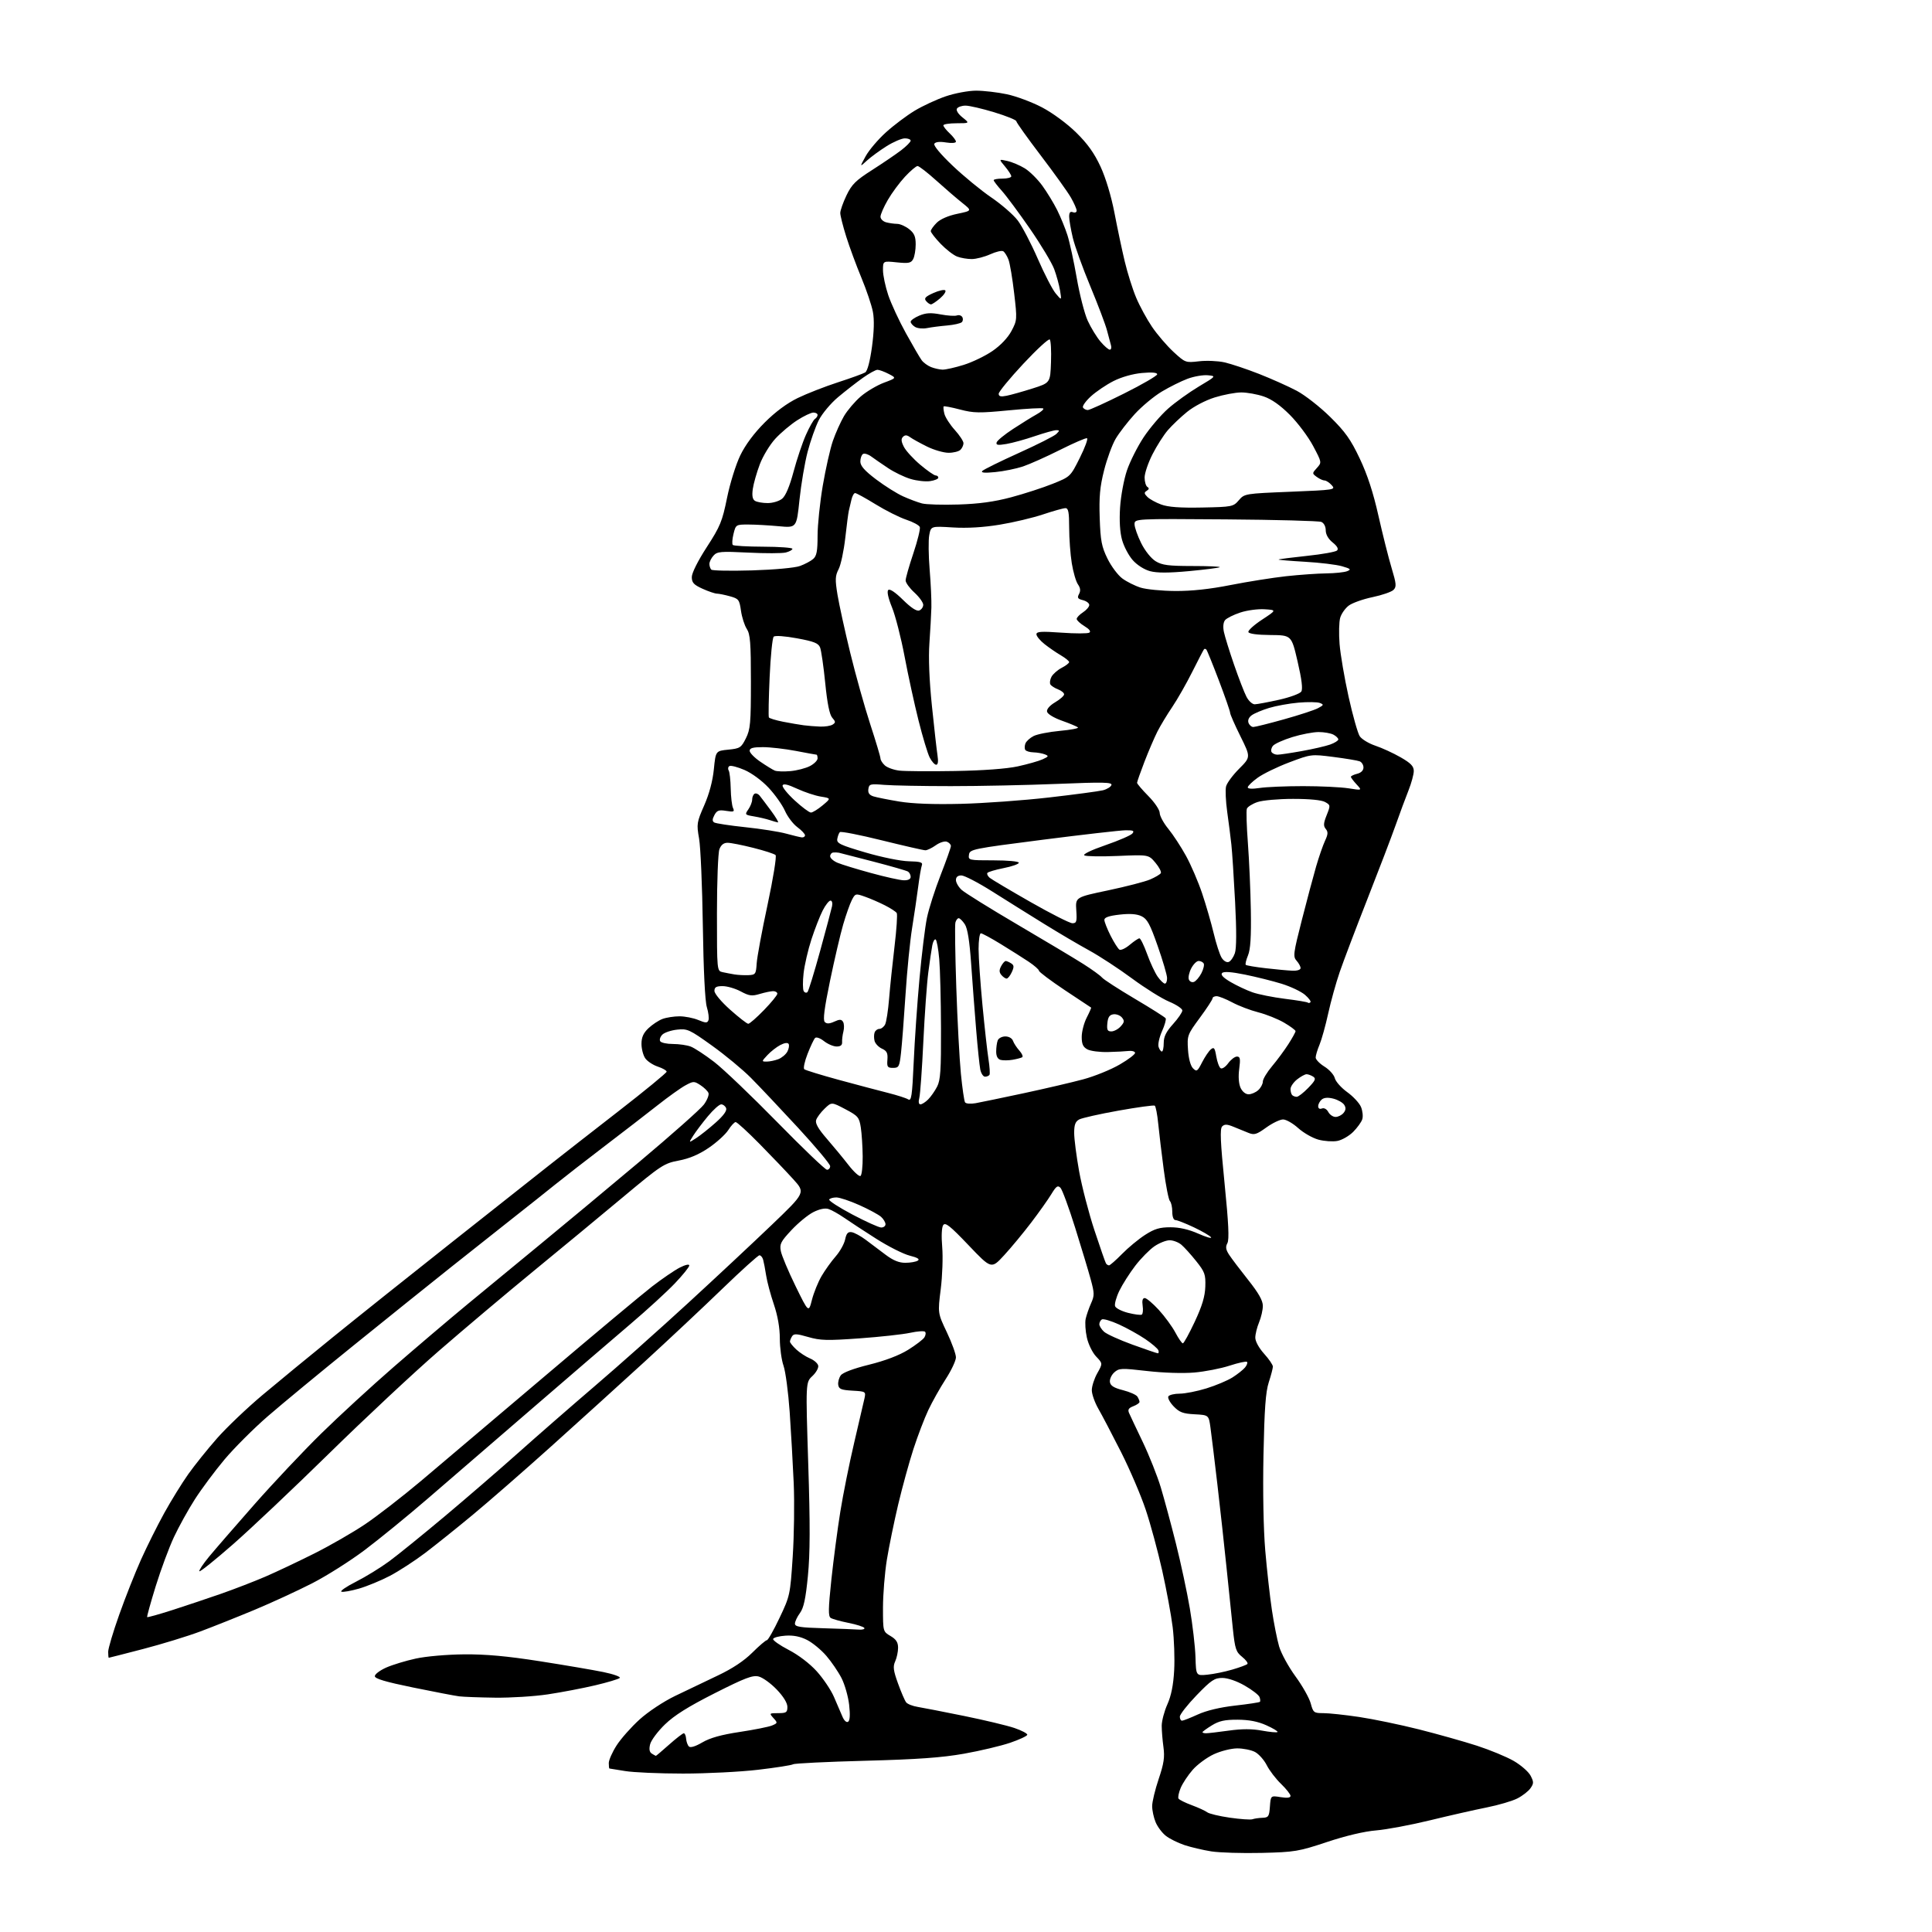 <?xml version="1.0" encoding="UTF-8" standalone="no"?>
<svg 
  version="1.1" 
  xmlns="http://www.w3.org/2000/svg" 
  xmlns:xlink="http://www.w3.org/1999/xlink" 
  xmlns:svg="http://www.w3.org/2000/svg"
  xmlns:rdf="http://www.w3.org/1999/02/22-rdf-syntax-ns#"
  xmlns:cc="http://creativecommons.org/ns#"
  xmlns:dc="http://purl.org/dc/elements/1.1/"
  viewBox="0 0 768 768"
  width="768"
  height="768"
>
<style>svg {background-color: white; }</style>"
<path stroke="none" fill="black" fill-rule="evenodd" d="M501.50,736.56C493.80,736.74 484.82,736.47 481.54,735.96C478.26,735.44 473.44,734.31 470.84,733.45C468.24,732.58 464.91,730.93 463.44,729.77C461.96,728.61 460.14,726.18 459.38,724.36C458.62,722.55 458.00,719.67 458.00,717.96C458.00,716.25 459.17,711.40 460.59,707.18C462.67,701.02 463.04,698.51 462.49,694.50C462.11,691.75 461.80,687.92 461.80,686.00C461.81,684.08 462.82,680.25 464.05,677.50C465.58,674.07 466.43,669.84 466.75,664.00C467.01,659.33 466.74,651.60 466.16,646.84C465.57,642.08 463.70,631.95 462.00,624.34C460.30,616.73 457.35,605.83 455.44,600.13C453.53,594.42 449.10,584.07 445.59,577.13C442.07,570.18 438.04,562.48 436.61,560.00C435.19,557.52 434.02,554.21 434.01,552.64C434.01,551.06 434.98,548.02 436.19,545.88C438.37,542.00 438.37,542.00 435.74,539.25C434.28,537.72 432.64,534.38 432.05,531.72C431.46,529.09 431.25,525.71 431.58,524.22C431.92,522.72 432.87,519.97 433.71,518.09C435.09,515.02 435.08,514.10 433.58,508.59C432.67,505.24 429.88,495.98 427.38,488.00C424.88,480.02 422.26,472.90 421.55,472.17C420.49,471.07 419.86,471.50 417.94,474.67C416.66,476.78 413.05,481.88 409.91,486.00C406.77,490.12 401.93,495.98 399.14,499.00C394.07,504.50 394.07,504.50 385.02,495.00C377.63,487.25 375.77,485.78 374.94,487.00C374.33,487.90 374.17,491.38 374.54,495.69C374.88,499.65 374.62,507.17 373.96,512.42C372.76,521.96 372.76,521.96 376.38,529.58C378.37,533.78 380.00,538.27 380.00,539.57C380.00,540.87 378.17,544.76 375.93,548.22C373.70,551.67 370.59,557.20 369.03,560.50C367.47,563.80 364.81,570.77 363.11,576.00C361.41,581.23 358.69,591.14 357.05,598.03C355.42,604.92 353.39,614.82 352.54,620.03C351.70,625.24 351.01,633.79 351.00,639.03C351.00,648.57 351.00,648.57 354.00,650.34C356.23,651.66 357.00,652.85 357.00,655.01C357.00,656.60 356.48,659.04 355.85,660.42C354.91,662.48 355.11,664.06 356.98,669.22C358.22,672.67 359.68,676.05 360.22,676.72C360.76,677.40 362.84,678.21 364.85,678.53C366.86,678.86 375.13,680.47 383.24,682.12C391.34,683.77 400.34,685.92 403.24,686.90C406.13,687.89 408.44,689.10 408.36,689.60C408.29,690.09 405.22,691.53 401.54,692.78C397.87,694.03 389.60,695.99 383.18,697.13C374.36,698.69 364.75,699.38 343.93,699.93C328.76,700.33 315.87,700.96 315.27,701.33C314.68,701.70 308.42,702.68 301.35,703.51C294.28,704.34 280.85,705.02 271.50,705.02C262.15,705.02 251.80,704.57 248.50,704.02C245.20,703.46 242.39,703.01 242.25,703.01C242.11,703.00 242.00,702.03 242.00,700.84C242.00,699.65 243.40,696.49 245.12,693.81C246.84,691.14 250.94,686.51 254.24,683.52C257.66,680.43 263.73,676.40 268.37,674.16C272.84,671.99 280.45,668.35 285.28,666.07C291.12,663.31 295.73,660.25 299.04,656.96C301.78,654.23 304.40,652.00 304.85,652.00C305.30,652.00 307.57,648.01 309.88,643.13C314.02,634.42 314.12,633.98 315.11,618.88C315.67,610.42 315.85,597.20 315.51,589.50C315.17,581.80 314.45,569.09 313.91,561.26C313.36,553.43 312.26,545.16 311.46,542.89C310.66,540.61 310.00,535.77 309.99,532.12C309.99,527.81 309.16,523.06 307.62,518.50C306.31,514.65 304.93,509.48 304.55,507.00C304.17,504.52 303.63,501.71 303.36,500.75C303.09,499.79 302.43,499.00 301.89,499.00C301.35,499.00 294.74,504.96 287.20,512.25C279.67,519.54 265.62,532.71 256.00,541.52C246.38,550.32 229.72,565.41 219.00,575.05C208.28,584.69 194.32,596.86 188.00,602.10C181.68,607.35 173.12,614.20 169.00,617.33C164.88,620.45 158.57,624.54 155.00,626.42C151.43,628.29 145.90,630.57 142.73,631.49C139.56,632.40 136.41,632.96 135.73,632.73C135.05,632.50 137.65,630.71 141.50,628.76C145.35,626.81 151.31,623.15 154.74,620.62C158.17,618.09 168.07,610.07 176.74,602.80C185.41,595.53 198.57,584.16 206.00,577.53C213.43,570.90 227.15,558.93 236.50,550.93C245.85,542.93 262.50,528.12 273.50,518.01C284.50,507.91 299.50,493.89 306.83,486.86C320.16,474.09 320.16,474.09 315.36,468.79C312.73,465.88 306.70,459.56 301.96,454.75C297.23,449.94 292.94,446.02 292.43,446.04C291.92,446.06 290.60,447.49 289.50,449.22C288.40,450.94 284.91,454.12 281.75,456.27C277.82,458.94 274.05,460.54 269.83,461.34C263.97,462.44 262.87,463.16 247.58,475.93C238.74,483.32 222.72,496.56 212.00,505.35C201.28,514.14 184.42,528.35 174.55,536.92C164.67,545.49 145.10,563.77 131.05,577.55C117.00,591.33 99.72,607.67 92.65,613.86C85.58,620.06 79.56,624.89 79.27,624.60C78.98,624.32 80.72,621.70 83.12,618.79C85.53,615.88 93.64,606.53 101.15,598.00C108.66,589.48 120.59,576.82 127.65,569.89C134.72,562.95 147.70,551.02 156.50,543.38C165.30,535.73 178.57,524.46 186.00,518.32C193.43,512.19 206.53,501.39 215.12,494.33C223.71,487.28 241.26,472.67 254.12,461.87C266.98,451.07 278.55,440.81 279.83,439.05C281.11,437.30 281.92,435.24 281.63,434.49C281.34,433.73 279.92,432.34 278.46,431.38C275.94,429.73 275.65,429.73 272.48,431.44C270.65,432.43 265.63,436.01 261.33,439.41C257.02,442.80 247.65,450.04 240.50,455.48C233.35,460.93 224.35,467.92 220.50,471.02C216.65,474.13 209.22,480.03 204.00,484.13C198.78,488.23 187.75,496.97 179.50,503.54C171.25,510.10 153.70,524.20 140.50,534.87C127.30,545.53 111.93,558.23 106.34,563.08C100.76,567.93 93.05,575.64 89.22,580.20C85.39,584.77 80.10,591.88 77.46,596.00C74.82,600.12 71.08,606.88 69.15,611.00C67.22,615.12 63.96,623.90 61.91,630.50C59.87,637.10 58.33,642.65 58.50,642.82C58.67,643.00 63.24,641.72 68.66,639.98C74.07,638.24 82.78,635.32 88.00,633.50C93.22,631.67 101.10,628.63 105.50,626.73C109.90,624.83 118.65,620.69 124.95,617.53C131.25,614.37 140.33,609.14 145.12,605.92C149.92,602.69 159.88,594.98 167.26,588.78C174.63,582.57 196.71,563.89 216.32,547.25C235.93,530.61 255.23,514.48 259.21,511.40C263.20,508.33 268.15,504.94 270.23,503.88C272.45,502.75 274.00,502.41 274.00,503.05C274.00,503.66 271.41,506.86 268.25,510.18C265.09,513.50 257.13,520.78 250.57,526.36C244.01,531.94 226.46,547.02 211.57,559.88C196.68,572.74 177.97,588.88 170.00,595.75C162.03,602.62 150.78,611.80 145.00,616.15C139.22,620.50 129.78,626.48 124.00,629.43C118.22,632.38 107.97,637.11 101.20,639.93C94.44,642.75 84.73,646.62 79.63,648.53C74.53,650.44 64.31,653.57 56.93,655.49C49.54,657.41 43.39,658.99 43.25,658.99C43.11,659.00 43.00,657.93 43.00,656.62C43.00,655.31 44.97,648.67 47.39,641.87C49.80,635.06 53.70,625.22 56.04,620.00C58.39,614.77 62.54,606.45 65.27,601.50C68.00,596.55 72.31,589.58 74.84,586.00C77.38,582.42 82.54,576.00 86.31,571.72C90.08,567.44 98.19,559.71 104.33,554.55C110.48,549.39 123.18,538.95 132.58,531.34C141.97,523.73 163.31,506.70 180.01,493.50C196.70,480.30 214.07,466.57 218.59,463.00C223.12,459.43 235.41,449.83 245.91,441.68C256.41,433.53 265.00,426.47 265.00,426.01C265.00,425.54 263.43,424.64 261.50,424.00C259.58,423.37 257.33,421.88 256.50,420.70C255.68,419.52 255.00,416.94 255.00,414.96C255.00,412.35 255.75,410.66 257.75,408.75C259.26,407.31 261.77,405.65 263.32,405.06C264.86,404.48 267.92,404.00 270.10,404.00C272.28,404.00 275.64,404.66 277.58,405.47C280.53,406.70 281.17,406.72 281.62,405.56C281.91,404.80 281.62,402.45 280.98,400.34C280.25,397.96 279.65,385.64 279.39,368.00C279.16,352.32 278.49,336.74 277.90,333.37C276.87,327.54 276.97,326.91 279.93,320.15C281.93,315.61 283.31,310.43 283.77,305.78C284.50,298.50 284.50,298.50 289.50,298.00C294.15,297.54 294.64,297.22 296.50,293.50C298.28,289.93 298.50,287.50 298.50,271.00C298.50,255.53 298.23,252.09 296.86,250.00C295.96,248.62 294.92,245.38 294.55,242.78C293.93,238.39 293.63,237.99 290.19,237.04C288.16,236.47 285.82,236.00 285.00,235.98C284.18,235.97 281.59,235.09 279.25,234.03C275.77,232.45 275.00,231.61 275.00,229.39C275.00,227.78 277.41,222.96 280.95,217.50C286.30,209.24 287.11,207.27 289.01,197.91C290.19,192.11 292.53,184.62 294.28,181.00C296.30,176.83 299.78,172.16 303.97,167.97C308.19,163.74 312.84,160.30 317.11,158.22C320.74,156.46 327.94,153.65 333.11,151.97C338.27,150.30 343.14,148.53 343.92,148.05C344.82,147.50 345.82,143.69 346.62,137.91C347.45,131.80 347.58,127.05 346.99,123.96C346.50,121.38 344.44,115.27 342.41,110.39C340.38,105.50 337.66,98.12 336.37,94.00C335.08,89.88 334.02,85.68 334.02,84.69C334.01,83.69 335.12,80.54 336.48,77.69C338.59,73.29 340.14,71.75 346.73,67.55C351.00,64.82 356.19,61.29 358.25,59.71C360.31,58.13 362.00,56.42 362.00,55.92C362.00,55.41 360.96,55.00 359.70,55.00C358.43,55.00 355.17,56.40 352.45,58.10C349.73,59.81 346.19,62.39 344.60,63.85C341.70,66.50 341.70,66.50 344.10,62.12C345.42,59.70 349.05,55.43 352.16,52.62C355.27,49.80 360.42,45.93 363.60,44.01C366.78,42.09 372.34,39.52 375.94,38.29C379.58,37.05 384.95,36.05 388.00,36.04C391.02,36.04 396.54,36.68 400.26,37.47C403.97,38.25 410.27,40.61 414.25,42.70C418.42,44.89 424.15,49.11 427.76,52.65C432.31,57.11 434.98,60.85 437.48,66.24C439.57,70.77 441.73,77.96 443.01,84.59C444.16,90.59 445.99,99.27 447.09,103.88C448.19,108.49 450.23,114.99 451.64,118.32C453.04,121.66 455.89,126.89 457.96,129.94C460.04,133.00 463.87,137.47 466.48,139.88C471.15,144.18 471.31,144.24 476.60,143.62C479.56,143.27 484.12,143.46 486.74,144.04C489.36,144.63 495.55,146.70 500.50,148.64C505.45,150.59 512.18,153.60 515.47,155.34C518.75,157.08 524.74,161.76 528.78,165.75C534.77,171.65 536.94,174.71 540.53,182.30C543.57,188.71 545.89,195.81 547.96,205.06C549.63,212.45 551.97,221.78 553.18,225.78C555.08,232.10 555.18,233.25 553.94,234.49C553.15,235.28 549.40,236.58 545.61,237.37C541.83,238.16 537.58,239.67 536.17,240.72C534.76,241.78 533.22,243.95 532.75,245.57C532.28,247.18 532.17,251.88 532.50,256.00C532.83,260.12 534.44,269.57 536.09,277.00C537.74,284.42 539.73,291.46 540.51,292.65C541.29,293.84 544.08,295.53 546.71,296.42C549.35,297.30 553.86,299.37 556.75,301.03C560.83,303.37 562.00,304.59 562.00,306.48C562.00,307.83 561.05,311.31 559.90,314.21C558.74,317.12 556.44,323.32 554.79,328.00C553.13,332.68 548.06,345.95 543.52,357.50C538.98,369.05 534.05,382.04 532.56,386.38C531.07,390.71 529.01,398.15 527.97,402.91C526.93,407.68 525.38,413.23 524.54,415.26C523.69,417.28 523.00,419.59 523.00,420.39C523.00,421.18 524.58,422.81 526.50,424.00C528.43,425.19 530.28,427.26 530.61,428.60C530.95,429.94 533.17,432.43 535.54,434.14C537.91,435.84 540.38,438.50 541.02,440.04C541.66,441.59 541.89,443.78 541.53,444.91C541.17,446.05 539.53,448.31 537.90,449.95C536.26,451.58 533.44,453.20 531.62,453.54C529.80,453.88 526.42,453.65 524.10,453.03C521.78,452.40 518.17,450.34 516.07,448.45C513.97,446.55 511.26,445.00 510.04,445.00C508.82,445.00 505.82,446.44 503.37,448.20C499.45,451.02 498.58,451.27 496.20,450.30C494.72,449.69 492.04,448.60 490.26,447.88C487.75,446.86 486.76,446.84 485.83,447.77C484.90,448.70 485.12,453.79 486.80,470.58C488.38,486.27 488.68,492.73 487.91,494.16C487.10,495.67 487.27,496.76 488.62,498.82C489.58,500.29 492.99,504.79 496.19,508.82C500.32,514.02 502.00,516.99 502.00,519.10C502.00,520.73 501.32,523.68 500.50,525.65C499.68,527.63 499.00,530.37 499.00,531.75C499.00,533.21 500.46,535.87 502.50,538.13C504.43,540.26 506.00,542.57 505.99,543.25C505.98,543.94 505.25,546.75 504.35,549.50C503.11,553.33 502.62,560.10 502.25,578.42C501.96,592.87 502.24,607.88 502.96,616.36C503.62,624.07 504.80,634.68 505.59,639.94C506.37,645.20 507.67,651.75 508.47,654.50C509.28,657.25 512.20,662.59 514.96,666.37C517.73,670.15 520.46,674.99 521.03,677.12C522.02,680.80 522.28,681.00 526.05,681.00C528.23,681.00 534.62,681.68 540.26,682.52C545.89,683.36 556.59,685.58 564.02,687.45C571.46,689.33 581.81,692.24 587.02,693.92C592.24,695.61 598.85,698.34 601.73,700.00C604.60,701.66 607.62,704.30 608.43,705.86C609.73,708.37 609.72,708.95 608.38,710.86C607.55,712.05 605.20,713.88 603.17,714.91C601.13,715.95 595.65,717.56 590.98,718.49C586.32,719.42 576.20,721.71 568.50,723.59C560.80,725.47 551.12,727.28 547.00,727.62C542.35,728.00 534.94,729.75 527.50,732.23C516.18,735.99 514.70,736.24 501.50,736.56zM497.86,723.18C498.61,722.91 500.41,722.65 501.86,722.60C504.24,722.51 504.53,722.08 504.81,718.13C505.13,713.76 505.13,713.76 509.06,714.39C511.69,714.81 513.00,714.65 513.00,713.90C513.00,713.28 511.31,711.13 509.24,709.13C507.17,707.14 504.60,703.78 503.54,701.67C502.47,699.57 500.36,697.21 498.85,696.42C497.34,695.64 494.16,695.00 491.80,695.01C489.41,695.02 485.27,696.06 482.49,697.35C479.74,698.63 475.97,701.41 474.12,703.52C472.27,705.63 470.12,708.87 469.34,710.72C468.57,712.57 468.18,714.48 468.48,714.97C468.78,715.45 471.15,716.63 473.76,717.59C476.37,718.56 479.12,719.82 479.89,720.41C480.65,720.99 484.70,721.96 488.89,722.56C493.07,723.16 497.11,723.44 497.86,723.18zM260.72,697.98C260.84,697.99 263.21,695.98 266.00,693.50C268.79,691.02 271.41,689.00 271.82,689.00C272.24,689.00 272.65,689.97 272.74,691.15C272.83,692.33 273.33,693.73 273.85,694.25C274.45,694.85 276.41,694.26 279.19,692.63C282.27,690.83 286.72,689.58 294.04,688.48C299.79,687.61 305.57,686.46 306.87,685.92C309.16,684.96 309.18,684.86 307.47,682.97C305.73,681.05 305.77,681.00 309.35,681.00C312.57,681.00 313.00,680.71 313.00,678.52C313.00,676.96 311.42,674.38 308.75,671.60C306.41,669.16 303.20,666.84 301.60,666.44C299.20,665.83 296.23,666.96 284.10,673.09C273.58,678.41 268.06,681.87 264.32,685.49C261.48,688.24 258.83,691.79 258.44,693.36C257.95,695.33 258.16,696.49 259.11,697.09C259.88,697.57 260.60,697.98 260.72,697.98zM479.43,689.00C480.21,689.00 484.26,688.53 488.42,687.95C493.70,687.21 497.70,687.21 501.66,687.95C504.78,688.52 507.56,688.78 507.82,688.51C508.09,688.24 506.10,687.04 503.40,685.83C500.00,684.30 496.50,683.63 491.95,683.61C486.85,683.59 484.59,684.09 481.70,685.88C479.67,687.13 478.00,688.35 478.00,688.58C478.00,688.81 478.64,689.00 479.43,689.00zM337.12,684.43C337.86,683.97 338.00,681.74 337.55,677.70C337.17,674.38 335.81,669.60 334.52,667.08C333.23,664.56 330.51,660.57 328.48,658.22C326.45,655.86 323.01,653.02 320.83,651.91C318.14,650.54 315.40,649.99 312.27,650.20C309.73,650.36 307.51,650.95 307.33,651.50C307.15,652.05 309.94,654.01 313.51,655.86C317.40,657.87 321.89,661.30 324.66,664.36C327.22,667.19 330.29,671.75 331.49,674.50C332.70,677.25 334.21,680.76 334.85,682.31C335.53,683.95 336.47,684.83 337.12,684.43zM469.88,684.00C470.36,684.00 473.18,682.89 476.14,681.54C479.55,679.98 484.97,678.68 490.96,678.00C496.15,677.42 500.59,676.74 500.82,676.51C501.06,676.28 500.99,675.41 500.67,674.59C500.36,673.77 497.72,671.73 494.80,670.06C491.62,668.23 488.07,667.02 485.91,667.01C482.78,667.00 481.48,667.88 475.66,673.90C472.00,677.70 469.00,681.52 469.00,682.40C469.00,683.28 469.40,684.00 469.88,684.00zM196.76,674.85C190.57,674.77 184.15,674.53 182.50,674.32C180.85,674.11 172.64,672.54 164.25,670.82C153.28,668.58 149.00,667.31 149.00,666.30C149.00,665.52 151.04,663.99 153.53,662.88C156.02,661.78 161.31,660.17 165.28,659.31C169.37,658.41 177.69,657.69 184.50,657.63C193.13,657.56 201.56,658.33 214.50,660.35C224.40,661.90 235.81,663.84 239.86,664.67C243.90,665.50 246.83,666.56 246.36,667.01C245.89,667.47 241.47,668.79 236.55,669.95C231.62,671.11 223.19,672.72 217.80,673.53C212.42,674.34 202.95,674.93 196.76,674.85zM479.97,665.71C482.46,665.46 486.91,664.56 489.85,663.69C492.80,662.83 495.50,661.83 495.85,661.47C496.21,661.11 495.27,659.84 493.77,658.63C491.32,656.68 490.93,655.49 490.08,647.47C489.56,642.54 488.42,631.52 487.55,623.00C486.68,614.48 485.04,599.62 483.92,590.00C482.80,580.38 481.57,570.25 481.18,567.50C480.49,562.50 480.49,562.50 474.89,562.20C470.24,561.96 468.82,561.42 466.53,559.04C465.02,557.46 464.08,555.68 464.45,555.08C464.82,554.49 466.84,554.00 468.95,554.00C471.06,554.00 475.84,553.06 479.56,551.91C483.28,550.76 487.95,548.80 489.93,547.55C491.91,546.29 494.15,544.52 494.91,543.61C495.66,542.70 496.02,541.69 495.71,541.37C495.39,541.05 492.29,541.73 488.81,542.86C485.34,544.00 479.02,545.23 474.77,545.60C470.26,545.99 462.45,545.74 456.00,545.00C445.68,543.81 444.83,543.85 442.93,545.56C441.82,546.57 441.04,548.29 441.21,549.38C441.42,550.85 442.80,551.71 446.40,552.62C449.10,553.31 451.68,554.46 452.14,555.18C452.59,555.91 452.98,556.85 452.98,557.27C452.99,557.70 451.88,558.47 450.52,558.99C448.63,559.71 448.23,560.36 448.83,561.72C449.26,562.70 451.71,567.89 454.28,573.25C456.84,578.62 460.06,586.72 461.43,591.25C462.79,595.79 465.50,605.80 467.43,613.50C469.37,621.20 471.86,632.82 472.97,639.33C474.08,645.84 475.09,654.54 475.22,658.66C475.44,666.16 475.44,666.16 479.97,665.71zM341.31,647.79C342.85,647.90 343.88,647.61 343.58,647.13C343.29,646.66 340.45,645.75 337.27,645.12C334.10,644.49 330.93,643.60 330.23,643.16C329.20,642.51 329.25,639.57 330.48,627.93C331.33,619.99 332.93,607.83 334.04,600.91C335.15,593.98 337.64,581.61 339.57,573.41C341.50,565.21 343.34,557.29 343.66,555.81C344.22,553.17 344.11,553.11 338.86,552.81C334.38,552.55 333.45,552.17 333.21,550.49C333.05,549.39 333.51,547.69 334.22,546.72C335.02,545.62 339.32,544.00 345.49,542.48C351.87,540.90 357.46,538.77 360.98,536.58C364.01,534.70 366.93,532.47 367.46,531.63C367.99,530.79 368.11,529.78 367.72,529.39C367.33,529.00 364.65,529.19 361.76,529.82C358.87,530.44 349.83,531.44 341.67,532.02C328.81,532.95 326.10,532.88 321.27,531.48C316.71,530.15 315.55,530.10 314.87,531.18C314.41,531.91 314.02,532.86 314.02,533.30C314.01,533.74 315.14,535.15 316.53,536.44C317.92,537.73 320.37,539.32 321.97,539.99C323.58,540.65 325.05,541.94 325.25,542.85C325.45,543.76 324.41,545.62 322.94,547.00C320.26,549.50 320.26,549.50 321.29,582.00C322.07,606.24 322.03,617.55 321.15,626.50C320.26,635.58 319.49,639.16 317.99,641.21C316.89,642.70 316.00,644.60 316.00,645.43C316.00,646.66 318.03,646.99 327.25,647.25C333.44,647.43 339.76,647.67 341.31,647.79zM460.22,537.95C460.61,537.98 460.72,537.44 460.46,536.75C460.19,536.06 457.84,534.05 455.24,532.29C452.63,530.52 447.92,527.90 444.76,526.47C441.61,525.04 438.57,524.15 438.01,524.49C437.46,524.84 437.00,525.70 437.00,526.40C437.00,527.11 437.85,528.46 438.88,529.39C439.92,530.33 444.98,532.63 450.13,534.50C455.29,536.37 459.82,537.92 460.22,537.95zM470.20,534.00C470.59,534.00 472.72,530.13 474.93,525.41C477.87,519.13 479.00,515.38 479.13,511.45C479.29,506.60 478.93,505.61 475.48,501.29C473.38,498.66 470.72,495.72 469.58,494.77C468.44,493.82 466.37,493.03 464.98,493.02C463.60,493.01 460.87,494.08 458.93,495.40C456.99,496.72 453.55,500.21 451.29,503.15C449.03,506.09 446.18,510.59 444.94,513.14C443.71,515.70 442.96,518.45 443.27,519.25C443.58,520.06 445.92,521.25 448.47,521.89C451.02,522.53 453.45,522.84 453.88,522.57C454.31,522.31 454.47,520.72 454.22,519.04C453.92,517.01 454.20,516.00 455.05,516.00C455.75,516.00 458.25,518.11 460.62,520.68C462.98,523.26 465.95,527.31 467.21,529.68C468.47,532.06 469.81,534.00 470.20,534.00zM322.76,516.70C323.48,513.87 325.21,509.61 326.60,507.23C327.99,504.86 330.51,501.35 332.20,499.43C333.89,497.50 335.57,494.49 335.95,492.72C336.46,490.27 337.09,489.57 338.56,489.81C339.63,489.98 342.12,491.33 344.10,492.81C346.09,494.29 349.64,496.96 352.00,498.75C355.02,501.03 357.37,502.00 359.90,501.98C361.88,501.98 364.10,501.59 364.83,501.12C365.75,500.54 364.74,499.92 361.60,499.13C359.09,498.50 353.09,495.47 348.27,492.40C343.45,489.33 337.70,485.57 335.50,484.04C333.30,482.52 330.51,480.96 329.31,480.59C327.93,480.15 325.69,480.63 323.28,481.86C321.17,482.93 317.27,486.14 314.62,488.98C310.36,493.53 309.85,494.53 310.39,497.32C310.72,499.07 313.34,505.31 316.21,511.18C321.44,521.86 321.44,521.86 322.76,516.70zM440.85,503.00C441.25,503.00 443.59,500.95 446.04,498.45C448.49,495.95 452.61,492.54 455.20,490.88C458.93,488.48 461.00,487.86 465.26,487.86C468.82,487.86 472.54,488.71 476.34,490.39C479.49,491.78 481.77,492.44 481.41,491.86C481.05,491.28 478.00,489.50 474.63,487.90C471.26,486.31 467.94,485.00 467.25,485.00C466.50,485.00 466.00,483.67 466.00,481.70C466.00,479.88 465.58,477.97 465.06,477.45C464.55,476.93 463.44,471.32 462.61,465.00C461.77,458.68 460.79,450.46 460.42,446.74C460.06,443.02 459.43,439.77 459.02,439.51C458.62,439.26 452.14,440.15 444.64,441.49C437.14,442.83 430.10,444.41 429.00,445.00C427.48,445.82 427.00,447.09 427.00,450.36C427.00,452.72 427.89,459.61 428.98,465.67C430.08,471.73 432.81,482.26 435.06,489.06C437.31,495.87 439.37,501.79 439.64,502.22C439.90,502.65 440.45,503.00 440.85,503.00zM350.25,487.95C351.21,487.98 352.00,487.39 352.00,486.65C352.00,485.92 351.21,484.60 350.25,483.72C349.28,482.85 345.42,480.76 341.65,479.07C337.89,477.38 333.76,476.00 332.47,476.00C331.17,476.00 329.89,476.37 329.61,476.82C329.33,477.27 333.47,479.95 338.80,482.77C344.14,485.59 349.29,487.92 350.25,487.95zM342.06,467.46C342.58,467.14 342.97,463.65 342.93,459.69C342.89,455.74 342.55,450.55 342.18,448.16C341.55,444.14 341.09,443.59 336.03,440.92C330.57,438.04 330.57,438.04 327.80,440.70C326.27,442.16 324.76,444.19 324.43,445.22C324.01,446.54 325.27,448.75 328.67,452.66C331.33,455.73 335.22,460.44 337.31,463.14C339.41,465.84 341.55,467.78 342.06,467.46zM328.75,465.00C329.44,465.00 330.00,464.35 330.00,463.56C330.00,462.77 324.26,455.91 317.25,448.31C310.24,440.72 301.80,431.78 298.50,428.46C295.20,425.14 288.23,419.37 283.00,415.63C274.08,409.24 273.24,408.85 269.15,409.30C266.75,409.56 264.11,410.46 263.28,411.29C262.45,412.13 262.07,413.30 262.44,413.90C262.81,414.51 265.09,415.00 267.49,415.00C269.90,415.00 273.09,415.46 274.58,416.03C276.07,416.60 280.27,419.35 283.90,422.14C287.53,424.93 298.82,435.72 309.00,446.11C319.18,456.50 328.06,465.00 328.75,465.00zM276.71,452.44C278.36,451.37 281.85,448.60 284.47,446.27C287.58,443.51 289.03,441.52 288.65,440.52C288.33,439.69 287.44,439.00 286.69,439.00C285.93,439.00 283.54,441.14 281.38,443.75C279.21,446.36 276.60,449.82 275.57,451.44C273.70,454.39 273.70,454.39 276.71,452.44zM530.91,444.00C531.93,444.00 533.35,443.29 534.07,442.42C535.01,441.29 535.09,440.37 534.36,439.21C533.80,438.32 531.87,437.21 530.08,436.74C527.91,436.18 526.36,436.29 525.41,437.07C524.64,437.72 524.00,438.91 524.00,439.73C524.00,440.63 524.58,440.99 525.48,440.64C526.36,440.31 527.40,440.88 528.02,442.04C528.60,443.12 529.90,444.00 530.91,444.00zM365.89,439.00C366.50,439.00 367.88,438.12 368.95,437.05C370.02,435.98 371.62,433.70 372.51,431.97C373.86,429.38 374.12,425.40 374.06,408.67C374.03,397.58 373.71,385.22 373.36,381.22C373.01,377.22 372.37,373.73 371.94,373.46C371.51,373.20 370.91,374.22 370.61,375.74C370.31,377.26 369.59,382.10 369.02,386.50C368.44,390.90 367.56,403.32 367.04,414.11C366.53,424.89 365.81,434.91 365.45,436.36C365.03,438.02 365.19,439.00 365.89,439.00zM387.86,438.53C389.86,438.17 398.48,436.38 407.00,434.56C415.52,432.73 426.16,430.25 430.64,429.04C435.12,427.83 441.65,425.18 445.14,423.14C448.64,421.11 451.37,419.01 451.21,418.47C451.05,417.94 449.92,417.62 448.71,417.77C447.49,417.92 443.80,418.12 440.50,418.20C437.20,418.29 433.49,417.81 432.25,417.14C430.53,416.22 430.00,415.04 430.00,412.18C430.00,410.11 430.89,406.67 431.98,404.53C433.08,402.39 433.86,400.59 433.73,400.53C433.61,400.47 428.89,397.34 423.25,393.58C417.61,389.81 413.00,386.35 413.00,385.88C413.00,385.41 411.13,383.78 408.86,382.26C406.58,380.74 401.59,377.59 397.77,375.25C393.95,372.91 390.42,371.00 389.91,371.00C389.41,371.00 389.00,373.81 389.00,377.25C389.01,380.69 389.70,390.70 390.54,399.50C391.38,408.30 392.45,417.98 392.93,421.00C393.40,424.02 393.59,426.84 393.34,427.25C393.09,427.66 392.29,428.00 391.57,428.00C390.84,428.00 389.99,426.70 389.67,425.11C389.36,423.53 388.62,416.44 388.04,409.36C387.45,402.29 386.56,390.50 386.05,383.16C385.41,374.00 384.62,369.07 383.53,367.41C382.67,366.09 381.57,365.00 381.09,365.00C380.62,365.00 380.03,365.79 379.78,366.75C379.53,367.71 379.69,379.30 380.14,392.50C380.58,405.70 381.41,421.15 381.97,426.84C382.53,432.52 383.27,437.62 383.61,438.18C383.97,438.75 385.77,438.90 387.86,438.53zM363.21,422.22C363.59,413.57 364.63,398.62 365.51,389.00C366.39,379.38 367.72,368.52 368.47,364.88C369.22,361.24 371.67,353.57 373.92,347.83C376.16,342.09 378.00,336.90 378.00,336.30C378.00,335.70 377.28,334.94 376.41,334.60C375.53,334.27 373.55,334.89 372.00,336.00C370.46,337.10 368.59,338.00 367.85,338.00C367.11,338.00 359.31,336.21 350.51,334.04C341.72,331.86 334.22,330.39 333.85,330.79C333.47,331.18 333.02,332.40 332.83,333.49C332.54,335.23 333.95,335.90 344.00,338.86C350.46,340.76 358.02,342.30 361.25,342.37C365.87,342.47 366.90,342.79 366.45,343.97C366.15,344.77 365.49,348.60 365.00,352.47C364.50,356.34 363.42,363.70 362.59,368.83C361.75,373.96 360.57,385.88 359.96,395.33C359.35,404.77 358.54,415.20 358.17,418.50C357.55,424.05 357.31,424.50 355.00,424.50C352.79,424.50 352.53,424.12 352.76,421.23C352.96,418.61 352.53,417.74 350.59,416.86C349.26,416.25 347.94,414.87 347.65,413.78C347.37,412.70 347.38,411.18 347.68,410.40C347.97,409.63 348.82,409.00 349.57,409.00C350.32,409.00 351.34,408.21 351.84,407.25C352.34,406.29 353.05,401.68 353.43,397.00C353.80,392.32 354.78,382.97 355.59,376.21C356.40,369.45 356.80,363.48 356.47,362.95C356.14,362.41 354.03,361.03 351.78,359.89C349.53,358.74 345.96,357.19 343.85,356.45C340.10,355.12 339.97,355.16 338.61,357.80C337.85,359.28 336.30,363.65 335.18,367.50C334.06,371.35 331.71,381.40 329.96,389.84C327.68,400.86 327.08,405.48 327.86,406.26C328.64,407.04 329.70,407.00 331.63,406.12C333.78,405.14 334.48,405.15 335.12,406.19C335.56,406.90 335.63,408.61 335.28,409.99C334.92,411.37 334.69,413.29 334.75,414.25C334.84,415.45 334.15,416.00 332.57,416.00C331.31,416.00 329.05,415.04 327.56,413.87C326.02,412.66 324.49,412.12 324.00,412.62C323.53,413.10 322.19,415.93 321.03,418.90C319.86,421.88 319.27,424.63 319.70,425.03C320.14,425.42 326.35,427.33 333.50,429.28C340.65,431.22 349.43,433.55 353.02,434.45C356.61,435.36 360.21,436.51 361.02,437.02C362.29,437.81 362.60,435.73 363.21,422.22zM515.47,436.00C516.10,436.00 518.15,434.41 520.04,432.46C522.89,429.52 523.22,428.75 521.99,427.97C521.17,427.45 520.00,427.02 519.38,427.02C518.77,427.01 517.08,427.93 515.63,429.07C514.19,430.21 513.00,431.94 513.00,432.91C513.00,433.87 513.30,434.97 513.67,435.33C514.03,435.70 514.85,436.00 515.47,436.00zM496.33,435.00C497.44,435.00 499.17,434.26 500.17,433.35C501.18,432.43 502.00,430.90 502.00,429.94C502.00,428.98 503.65,426.23 505.66,423.84C507.67,421.46 510.59,417.50 512.16,415.05C513.72,412.61 515.00,410.29 515.00,409.90C515.00,409.51 512.96,407.99 510.46,406.53C507.97,405.07 503.35,403.22 500.21,402.42C497.07,401.62 492.41,399.85 489.86,398.48C487.32,397.12 484.50,396.00 483.61,396.00C482.73,396.00 482.00,396.39 482.00,396.87C482.00,397.35 479.72,400.84 476.93,404.62C472.01,411.30 471.88,411.67 472.25,417.28C472.48,420.80 473.26,423.68 474.23,424.66C475.69,426.12 476.00,425.93 477.84,422.31C478.95,420.14 480.52,417.81 481.33,417.14C482.58,416.10 482.91,416.53 483.49,419.95C483.87,422.17 484.65,424.29 485.24,424.65C485.82,425.01 487.17,424.11 488.23,422.65C489.30,421.19 490.86,420.00 491.71,420.00C492.98,420.00 493.14,420.87 492.61,424.91C492.20,427.94 492.41,430.80 493.14,432.41C493.84,433.95 495.14,435.00 496.33,435.00zM304.76,422.00C305.92,422.00 308.00,421.57 309.37,421.05C310.75,420.52 312.38,419.16 312.99,418.03C313.59,416.89 313.82,415.52 313.49,414.98C313.12,414.38 311.86,414.54 310.19,415.41C308.71,416.18 306.41,417.98 305.08,419.40C302.70,421.95 302.70,422.00 304.76,422.00zM402.50,421.28C400.85,421.56 398.71,421.58 397.75,421.32C396.60,421.01 396.00,419.87 396.00,418.01C396.00,416.44 396.27,414.45 396.61,413.58C396.94,412.71 398.30,412.00 399.64,412.00C401.05,412.00 402.32,412.73 402.68,413.75C403.02,414.71 404.16,416.47 405.22,417.64C406.28,418.82 406.78,420.01 406.33,420.28C405.87,420.55 404.15,420.99 402.50,421.28zM461.87,418.00C462.27,418.00 462.60,416.47 462.60,414.59C462.60,412.07 463.56,410.12 466.30,407.09C468.33,404.84 470.00,402.40 470.00,401.68C470.00,400.96 467.64,399.38 464.75,398.17C461.86,396.97 455.23,392.82 450.00,388.96C444.77,385.09 437.12,380.09 433.00,377.83C428.88,375.58 420.77,370.81 415.00,367.23C409.23,363.66 399.96,357.87 394.42,354.37C388.88,350.87 383.36,348.00 382.17,348.00C380.74,348.00 380.00,348.62 380.00,349.83C380.00,350.83 381.01,352.59 382.25,353.73C383.49,354.88 393.50,361.10 404.50,367.56C415.50,374.02 427.29,381.07 430.70,383.24C434.10,385.40 437.42,387.80 438.07,388.59C438.72,389.37 444.57,393.15 451.06,397.00C457.56,400.84 463.10,404.35 463.37,404.79C463.64,405.23 462.99,407.55 461.91,409.95C460.84,412.34 460.23,415.14 460.55,416.15C460.87,417.17 461.46,418.00 461.87,418.00zM441.78,410.00C442.83,410.00 444.50,409.11 445.48,408.02C446.98,406.37 447.06,405.78 445.98,404.47C445.26,403.61 443.74,403.04 442.59,403.20C441.04,403.42 440.42,404.34 440.19,406.75C439.93,409.39 440.23,410.00 441.78,410.00zM297.44,406.97C297.96,406.99 300.77,404.53 303.69,401.52C306.61,398.51 309.00,395.58 309.00,395.02C309.00,394.46 308.26,394.00 307.37,394.00C306.47,394.00 304.08,394.50 302.05,395.10C298.90,396.05 297.82,395.91 294.45,394.10C292.29,392.95 289.06,392.00 287.26,392.00C284.72,392.00 284.00,392.42 284.00,393.90C284.00,394.98 286.72,398.23 290.25,401.38C293.69,404.44 296.92,406.96 297.44,406.97zM520.92,398.41C521.24,398.09 520.26,396.76 518.74,395.45C517.22,394.14 513.04,392.17 509.47,391.06C505.89,389.96 499.33,388.32 494.89,387.42C489.46,386.32 486.49,386.11 485.81,386.79C485.13,387.47 486.24,388.64 489.18,390.37C491.59,391.78 495.50,393.62 497.85,394.45C500.21,395.28 506.04,396.45 510.79,397.04C515.55,397.63 519.64,398.31 519.89,398.56C520.13,398.80 520.60,398.74 520.92,398.41zM321.00,394.34C321.42,393.88 323.68,386.52 326.02,378.00C328.36,369.48 330.49,361.49 330.75,360.25C331.02,358.99 330.75,358.00 330.14,358.00C329.53,358.00 328.14,359.77 327.03,361.94C325.92,364.11 323.91,369.27 322.56,373.41C321.21,377.54 319.81,383.60 319.44,386.87C319.07,390.13 319.09,393.34 319.49,393.99C319.90,394.64 320.57,394.80 321.00,394.34zM463.07,391.00C463.58,391.00 463.97,389.99 463.93,388.75C463.90,387.51 462.21,381.78 460.18,376.00C457.14,367.32 456.03,365.28 453.76,364.20C451.87,363.30 449.14,363.11 445.01,363.58C440.84,364.05 439.00,364.69 439.00,365.66C439.00,366.43 440.12,369.27 441.48,371.96C442.85,374.66 444.43,377.15 445.00,377.50C445.57,377.85 447.42,376.99 449.10,375.57C450.78,374.16 452.51,373.00 452.94,373.00C453.38,373.00 454.75,375.81 456.00,379.25C457.24,382.69 459.13,386.74 460.20,388.25C461.26,389.76 462.56,391.00 463.07,391.00zM474.62,390.32C475.42,390.01 476.75,388.45 477.58,386.85C478.40,385.25 478.81,383.50 478.48,382.97C478.15,382.44 477.25,382.00 476.47,382.00C475.69,382.00 474.37,383.32 473.53,384.94C472.70,386.55 472.27,388.55 472.59,389.37C472.91,390.20 473.82,390.62 474.62,390.32zM400.14,389.00C399.65,389.00 398.71,388.35 398.05,387.56C397.17,386.50 397.15,385.60 397.97,384.06C398.57,382.93 399.39,382.01 399.79,382.02C400.18,382.02 401.15,382.44 401.94,382.94C403.11,383.68 403.16,384.35 402.21,386.43C401.57,387.84 400.64,389.00 400.14,389.00zM297.50,387.64C300.32,387.51 300.52,387.23 300.79,383.00C300.94,380.52 302.89,370.01 305.12,359.63C307.35,349.19 308.78,340.38 308.30,339.90C307.83,339.43 303.86,338.14 299.47,337.04C295.09,335.93 290.48,335.02 289.23,335.02C287.70,335.01 286.63,335.84 285.98,337.57C285.44,338.98 285.00,350.44 285.00,363.05C285.00,385.96 285.00,385.96 287.25,386.45C288.49,386.72 290.62,387.13 292.00,387.36C293.38,387.58 295.85,387.71 297.50,387.64zM513.75,385.87C515.64,385.95 517.00,385.51 517.00,384.83C517.00,384.18 516.28,382.87 515.41,381.90C513.95,380.29 514.12,378.98 517.48,365.82C519.49,357.94 522.05,348.35 523.16,344.50C524.28,340.65 525.88,336.03 526.71,334.24C527.93,331.65 527.99,330.69 527.00,329.50C526.02,328.32 526.10,327.22 527.37,324.04C528.92,320.16 528.91,320.02 526.73,318.81C525.34,318.03 520.53,317.56 514.00,317.57C508.17,317.57 501.87,318.14 499.84,318.84C497.82,319.53 495.94,320.72 495.65,321.48C495.36,322.24 495.54,328.40 496.06,335.18C496.57,341.96 497.10,354.02 497.23,362.00C497.40,372.44 497.08,377.42 496.10,379.78C495.35,381.59 494.95,383.28 495.21,383.54C495.47,383.81 499.02,384.41 503.09,384.88C507.17,385.35 511.96,385.80 513.75,385.87zM488.43,382.39C489.22,382.09 490.31,380.54 490.87,378.94C491.54,377.03 491.57,370.09 490.97,358.50C490.47,348.86 489.81,338.61 489.49,335.73C489.18,332.85 488.44,327.03 487.84,322.78C487.25,318.54 487.04,313.96 487.38,312.61C487.72,311.26 490.07,308.09 492.60,305.56C497.19,300.96 497.19,300.96 493.10,292.70C490.84,288.15 489.00,283.95 489.00,283.37C489.00,282.78 486.99,277.00 484.53,270.51C482.06,264.02 479.81,258.48 479.53,258.19C479.24,257.90 478.83,257.85 478.62,258.08C478.41,258.31 476.32,262.32 473.98,267.00C471.64,271.68 468.05,277.98 466.01,281.00C463.96,284.02 461.30,288.43 460.10,290.78C458.91,293.14 456.59,298.53 454.96,302.76C453.33,306.99 452.00,310.78 452.00,311.17C452.00,311.56 454.02,313.94 456.50,316.45C459.01,318.99 461.00,321.96 461.00,323.15C461.00,324.33 462.54,327.17 464.42,329.47C466.30,331.77 469.46,336.59 471.44,340.19C473.42,343.79 476.31,350.50 477.86,355.12C479.41,359.73 481.48,366.88 482.46,371.00C483.44,375.12 484.86,379.50 485.62,380.72C486.41,381.99 487.61,382.70 488.43,382.39zM426.30,367.00C427.95,367.00 428.14,366.35 427.84,361.83C427.50,356.66 427.50,356.66 440.50,353.93C447.65,352.42 455.16,350.48 457.18,349.61C459.21,348.74 461.12,347.61 461.44,347.10C461.75,346.59 460.79,344.72 459.30,342.95C456.59,339.73 456.59,339.73 444.43,340.25C437.73,340.54 431.71,340.44 431.05,340.03C430.33,339.59 433.75,337.93 439.44,335.97C444.72,334.15 449.53,332.06 450.14,331.33C451.03,330.26 450.49,330.01 447.37,330.05C445.24,330.08 430.45,331.77 414.50,333.81C386.54,337.39 385.49,337.60 385.18,339.76C384.87,341.95 385.08,342.00 394.93,342.00C400.62,342.00 405.00,342.41 405.00,342.95C405.00,343.47 402.29,344.43 398.98,345.08C395.66,345.74 392.74,346.61 392.49,347.02C392.23,347.44 392.66,348.30 393.43,348.95C394.21,349.59 401.50,353.92 409.63,358.56C417.76,363.20 425.26,367.00 426.30,367.00zM359.25,349.93C361.01,349.97 362.00,349.48 362.00,348.56C362.00,347.77 361.52,346.82 360.93,346.46C360.34,346.09 354.15,344.31 347.18,342.50C340.21,340.68 334.05,339.10 333.50,338.98C332.95,338.86 331.94,338.82 331.25,338.88C330.56,338.95 330.00,339.62 330.00,340.38C330.00,341.14 331.34,342.31 332.99,342.99C334.63,343.67 340.59,345.50 346.24,347.04C351.88,348.59 357.74,349.89 359.25,349.93zM318.75,332.88C319.44,332.94 320.00,332.56 320.00,332.03C320.00,331.50 318.63,330.04 316.95,328.80C315.27,327.56 313.05,324.64 312.02,322.30C310.99,319.97 308.07,315.85 305.53,313.14C302.88,310.30 298.82,307.31 295.93,306.07C293.19,304.89 290.50,304.19 289.95,304.53C289.41,304.86 289.28,305.64 289.66,306.26C290.04,306.87 290.40,310.10 290.47,313.44C290.54,316.77 290.95,320.27 291.39,321.20C292.07,322.68 291.71,322.83 288.69,322.34C285.77,321.86 284.99,322.14 283.99,324.01C283.12,325.65 283.10,326.44 283.91,326.94C284.52,327.32 290.08,328.17 296.26,328.82C302.44,329.47 309.75,330.62 312.50,331.38C315.25,332.13 318.06,332.81 318.75,332.88zM309.24,326.92C308.83,326.88 307.38,326.46 306.00,326.00C304.62,325.54 301.80,324.88 299.73,324.53C296.09,323.92 296.01,323.83 297.48,321.73C298.32,320.53 299.00,318.78 299.00,317.84C299.00,316.89 299.42,315.86 299.94,315.54C300.46,315.22 301.35,315.53 301.93,316.23C302.50,316.93 304.55,319.64 306.48,322.25C308.41,324.86 309.65,326.96 309.24,326.92zM322.36,323.00C323.03,323.00 325.11,321.72 326.98,320.16C330.38,317.32 330.38,317.32 326.30,316.66C324.06,316.31 319.81,314.89 316.86,313.53C313.16,311.81 311.38,311.40 311.10,312.22C310.88,312.87 313.05,315.56 315.92,318.20C318.79,320.84 321.69,323.00 322.36,323.00zM382.00,319.54C391.07,319.32 406.82,318.18 417.00,317.01C427.18,315.84 436.82,314.55 438.43,314.15C440.04,313.74 441.57,312.80 441.81,312.06C442.19,310.94 438.59,310.86 420.38,311.61C408.35,312.10 389.27,312.50 378.00,312.50C366.73,312.50 354.80,312.27 351.50,312.00C345.93,311.54 345.48,311.65 345.19,313.66C344.97,315.20 345.56,316.04 347.19,316.57C348.46,316.97 353.10,317.90 357.50,318.63C362.76,319.49 371.16,319.81 382.00,319.54zM500.75,313.23C503.36,312.83 511.12,312.50 518.00,312.50C524.88,312.50 532.98,312.89 536.00,313.36C541.50,314.23 541.50,314.23 539.25,311.80C538.01,310.46 537.00,309.11 537.00,308.79C537.00,308.48 538.12,307.93 539.50,307.59C541.05,307.20 542.00,306.25 542.00,305.09C542.00,304.06 541.31,302.95 540.47,302.63C539.63,302.30 534.95,301.53 530.08,300.90C521.26,299.77 521.18,299.78 512.54,303.04C507.77,304.84 502.09,307.60 499.93,309.17C497.77,310.73 496.00,312.45 496.00,312.99C496.00,313.59 497.83,313.68 500.75,313.23zM314.20,306.53C316.78,306.30 320.27,305.40 321.95,304.53C323.63,303.66 325.00,302.29 325.00,301.47C325.00,300.66 324.81,300.00 324.59,300.00C324.36,300.00 320.65,299.33 316.34,298.50C312.03,297.68 306.14,297.00 303.25,297.00C299.33,297.00 298.00,297.37 298.00,298.45C298.00,299.25 299.91,301.21 302.25,302.80C304.59,304.40 307.18,305.99 308.00,306.33C308.82,306.67 311.61,306.76 314.20,306.53zM379.50,306.49C390.89,306.30 400.11,305.61 404.61,304.64C408.52,303.78 412.95,302.53 414.45,301.84C416.88,300.73 416.98,300.51 415.34,299.87C414.33,299.47 412.29,299.11 410.81,299.07C409.33,299.03 407.87,298.59 407.56,298.09C407.25,297.59 407.27,296.45 407.62,295.55C407.96,294.66 409.43,293.32 410.87,292.59C412.32,291.85 417.02,290.93 421.32,290.53C425.63,290.14 428.86,289.52 428.50,289.17C428.14,288.81 425.30,287.61 422.19,286.51C418.88,285.33 416.40,283.83 416.21,282.88C416.02,281.89 417.29,280.44 419.45,279.16C421.40,278.01 423.00,276.59 423.00,276.01C423.00,275.43 421.92,274.54 420.60,274.04C419.28,273.53 417.90,272.65 417.55,272.08C417.20,271.51 417.39,270.14 417.98,269.03C418.58,267.93 420.40,266.33 422.03,265.48C423.66,264.64 425.00,263.61 425.00,263.19C425.00,262.77 423.54,261.58 421.75,260.53C419.96,259.49 417.04,257.48 415.25,256.07C413.46,254.66 412.00,252.89 412.00,252.14C412.00,251.04 413.88,250.92 421.93,251.49C427.39,251.89 432.38,251.88 433.01,251.49C433.75,251.03 433.07,250.11 431.08,248.90C429.39,247.87 428.00,246.58 428.00,246.04C428.00,245.49 429.12,244.31 430.50,243.41C431.88,242.51 433.00,241.20 433.00,240.49C433.00,239.79 431.87,238.93 430.48,238.58C428.41,238.06 428.13,237.63 428.93,236.13C429.62,234.85 429.49,233.72 428.50,232.30C427.72,231.20 426.62,227.41 426.05,223.90C425.48,220.38 425.01,214.01 425.01,209.75C425.00,203.58 424.70,202.00 423.52,202.00C422.71,202.00 418.73,203.11 414.67,204.47C410.62,205.83 402.85,207.68 397.40,208.57C390.89,209.64 384.52,210.02 378.78,209.67C370.07,209.13 370.07,209.13 369.39,212.72C369.02,214.69 369.09,220.85 369.55,226.40C370.01,231.96 370.32,238.75 370.24,241.50C370.17,244.25 369.81,250.59 369.46,255.59C369.04,261.45 369.40,270.35 370.45,280.59C371.35,289.34 372.35,298.19 372.67,300.25C373.05,302.67 372.86,304.00 372.15,304.00C371.55,304.00 370.39,302.72 369.58,301.15C368.77,299.59 366.77,292.95 365.13,286.40C363.49,279.86 360.99,268.40 359.58,260.93C358.17,253.47 355.92,244.70 354.58,241.43C353.08,237.75 352.51,235.14 353.08,234.54C353.67,233.94 355.84,235.39 358.93,238.43C362.17,241.62 364.38,243.07 365.42,242.67C366.29,242.34 367.00,241.32 367.00,240.42C367.00,239.51 365.43,237.33 363.50,235.56C361.57,233.80 360.00,231.63 360.00,230.74C360.00,229.84 361.38,224.99 363.07,219.96C364.76,214.92 365.91,210.22 365.64,209.50C365.37,208.79 362.93,207.47 360.23,206.58C357.53,205.68 352.05,202.93 348.06,200.47C344.07,198.01 340.41,196.00 339.92,196.00C339.44,196.00 338.76,197.24 338.43,198.75C338.09,200.26 337.64,202.18 337.43,203.00C337.22,203.82 336.58,208.70 336.01,213.84C335.43,218.97 334.24,224.57 333.36,226.26C331.99,228.92 331.93,230.36 332.92,236.43C333.56,240.32 335.84,250.70 337.98,259.50C340.13,268.30 343.71,281.08 345.94,287.91C348.17,294.73 350.00,300.85 350.00,301.50C350.00,302.16 350.79,303.40 351.75,304.27C352.71,305.14 355.30,306.07 357.50,306.33C359.70,306.59 369.60,306.66 379.50,306.49zM507.81,300.00C508.74,300.00 513.10,299.35 517.50,298.56C521.90,297.77 526.96,296.61 528.75,295.97C530.54,295.33 532.00,294.41 532.00,293.94C532.00,293.46 531.13,292.60 530.07,292.04C529.00,291.47 526.35,291.00 524.17,291.00C521.99,291.00 517.29,291.90 513.73,293.00C510.16,294.10 506.70,295.66 506.03,296.46C505.37,297.26 505.12,298.38 505.47,298.96C505.83,299.53 506.88,300.00 507.81,300.00zM326.00,288.83C327.93,288.91 330.16,288.55 330.96,288.05C332.23,287.24 332.21,286.88 330.83,285.31C329.75,284.08 328.85,279.64 328.04,271.50C327.38,264.90 326.46,258.55 326.00,257.39C325.33,255.68 323.58,254.98 316.83,253.74C311.95,252.84 308.11,252.57 307.56,253.09C307.04,253.58 306.31,260.85 305.94,269.24C305.56,277.63 305.43,284.81 305.64,285.18C305.86,285.56 308.39,286.33 311.27,286.90C314.15,287.46 317.85,288.10 319.50,288.31C321.15,288.53 324.07,288.76 326.00,288.83zM498.22,288.99C498.92,288.99 504.41,287.62 510.41,285.94C516.42,284.26 522.49,282.28 523.91,281.52C526.24,280.29 526.31,280.08 524.67,279.44C523.66,279.05 519.84,278.99 516.17,279.31C512.50,279.63 507.24,280.58 504.48,281.42C501.72,282.26 498.61,283.56 497.57,284.33C496.40,285.18 495.92,286.34 496.31,287.36C496.65,288.26 497.51,289.00 498.22,288.99zM498.78,279.97C499.72,279.95 504.06,279.14 508.42,278.17C512.78,277.20 516.77,275.73 517.29,274.90C517.93,273.89 517.45,269.99 515.81,262.95C513.39,252.50 513.39,252.50 505.01,252.43C499.79,252.39 496.48,251.95 496.25,251.25C496.05,250.64 498.49,248.42 501.69,246.32C507.50,242.50 507.50,242.50 502.68,242.19C500.03,242.02 495.68,242.61 493.01,243.50C490.34,244.38 487.63,245.74 486.99,246.51C486.27,247.38 486.09,249.18 486.52,251.21C486.90,253.02 488.71,258.87 490.55,264.20C492.39,269.54 494.61,275.28 495.48,276.95C496.34,278.63 497.83,279.99 498.78,279.97zM467.17,234.93C473.62,234.98 480.95,234.19 489.17,232.56C495.95,231.23 505.87,229.65 511.21,229.06C516.55,228.48 523.75,227.97 527.21,227.93C530.67,227.89 534.40,227.50 535.50,227.06C537.21,226.38 536.92,226.09 533.50,225.10C531.30,224.45 524.66,223.65 518.73,223.31C512.81,222.97 508.09,222.57 508.25,222.42C508.41,222.26 513.47,221.61 519.52,220.97C525.56,220.34 530.95,219.37 531.50,218.83C532.16,218.18 531.57,217.10 529.75,215.64C528.02,214.25 527.00,212.46 527.00,210.82C527.00,209.29 526.28,207.91 525.25,207.47C524.29,207.07 507.19,206.61 487.25,206.46C451.00,206.19 451.00,206.19 451.00,208.40C451.00,209.61 452.19,212.99 453.64,215.90C455.17,218.98 457.58,221.99 459.39,223.10C461.96,224.67 464.47,224.99 473.92,225.00C480.20,225.00 485.12,225.21 484.87,225.47C484.61,225.72 479.16,226.42 472.75,227.02C464.48,227.79 459.95,227.79 457.14,227.04C454.82,226.41 451.97,224.59 450.27,222.65C448.66,220.83 446.76,217.22 446.04,214.63C445.19,211.60 444.91,207.03 445.25,201.72C445.54,197.20 446.77,190.57 447.98,187.00C449.19,183.43 452.20,177.47 454.65,173.77C457.11,170.08 461.46,164.98 464.31,162.46C467.16,159.93 472.65,155.99 476.50,153.68C483.50,149.50 483.50,149.50 480.09,149.17C478.22,149.00 474.62,149.62 472.09,150.56C469.57,151.50 464.95,153.79 461.83,155.66C458.71,157.52 453.86,161.56 451.06,164.62C448.26,167.69 444.85,172.11 443.47,174.46C442.10,176.80 440.03,182.44 438.88,187.00C437.23,193.52 436.87,197.52 437.15,205.89C437.46,214.95 437.91,217.31 440.23,222.04C441.72,225.09 444.38,228.65 446.14,229.95C447.90,231.25 451.18,232.89 453.42,233.59C455.66,234.29 461.85,234.90 467.17,234.93zM299.00,226.74C307.82,226.47 316.01,225.72 318.00,224.99C319.93,224.29 322.29,223.04 323.25,222.20C324.63,221.01 325.00,219.08 325.00,212.97C325.00,208.72 325.93,199.78 327.06,193.09C328.20,186.41 330.00,178.40 331.07,175.30C332.14,172.20 334.13,167.75 335.50,165.41C336.87,163.08 339.87,159.56 342.17,157.59C344.47,155.62 348.61,153.17 351.38,152.13C356.40,150.26 356.40,150.26 353.25,148.63C351.52,147.73 349.51,147.00 348.80,147.00C348.08,147.00 345.44,148.46 342.93,150.25C340.42,152.04 336.01,155.47 333.13,157.89C330.25,160.30 326.81,164.41 325.49,167.01C324.17,169.62 322.17,175.28 321.04,179.60C319.91,183.91 318.46,192.49 317.81,198.65C316.65,209.85 316.65,209.85 309.57,209.18C305.68,208.82 300.25,208.51 297.50,208.51C292.55,208.50 292.49,208.54 291.58,212.24C291.07,214.30 290.94,216.28 291.30,216.63C291.66,216.99 297.13,217.30 303.47,217.32C309.81,217.34 315.00,217.72 315.00,218.16C315.00,218.60 313.81,219.26 312.35,219.63C310.89,219.99 304.20,220.01 297.48,219.67C286.51,219.12 285.09,219.24 283.63,220.86C282.73,221.85 282.00,223.33 282.00,224.16C282.00,224.99 282.34,226.01 282.75,226.44C283.16,226.86 290.48,226.99 299.00,226.74zM477.84,201.75C489.80,201.51 490.25,201.42 492.45,198.86C494.70,196.24 494.89,196.21 512.90,195.48C530.57,194.76 531.03,194.69 529.38,192.87C528.45,191.84 527.17,191.00 526.54,191.00C525.90,191.00 524.51,190.37 523.45,189.59C521.55,188.20 521.55,188.15 523.49,186.01C525.46,183.83 525.46,183.83 521.98,177.27C520.07,173.66 515.92,168.12 512.77,164.95C508.94,161.10 505.49,158.67 502.34,157.60C499.76,156.72 495.75,156.00 493.43,156.00C491.11,156.00 486.35,156.90 482.86,157.99C479.20,159.13 474.53,161.58 471.88,163.74C469.33,165.81 465.89,169.08 464.23,171.01C462.57,172.94 459.81,177.27 458.11,180.63C456.40,184.00 455.00,188.13 455.00,189.81C455.00,191.50 455.50,193.19 456.11,193.57C456.88,194.04 456.80,194.50 455.86,195.09C454.74,195.78 454.78,196.21 456.10,197.53C456.98,198.41 459.46,199.78 461.60,200.56C464.37,201.58 469.09,201.92 477.84,201.75zM381.00,200.55C389.22,200.29 395.21,199.47 402.00,197.66C407.23,196.26 414.65,193.85 418.50,192.30C425.49,189.49 425.51,189.47 429.25,181.99C431.31,177.87 432.59,174.36 432.10,174.20C431.60,174.03 426.76,176.13 421.35,178.85C415.93,181.57 409.31,184.53 406.63,185.43C403.96,186.32 399.01,187.33 395.63,187.66C391.36,188.08 389.80,187.94 390.50,187.20C391.05,186.63 397.56,183.42 404.97,180.07C412.37,176.73 419.11,173.32 419.93,172.50C421.26,171.17 421.26,171.00 419.89,171.00C419.04,171.00 415.20,172.07 411.34,173.38C407.49,174.70 402.40,176.09 400.05,176.49C396.66,177.06 395.85,176.93 396.18,175.86C396.41,175.11 399.36,172.70 402.73,170.50C406.09,168.30 410.29,165.70 412.06,164.72C413.83,163.74 415.02,162.69 414.72,162.38C414.41,162.08 408.23,162.41 400.98,163.12C389.33,164.25 387.08,164.22 381.65,162.80C378.27,161.91 375.33,161.35 375.13,161.55C374.93,161.75 375.05,163.06 375.41,164.48C375.76,165.89 377.61,168.78 379.53,170.90C381.44,173.01 383.00,175.39 383.00,176.17C383.00,176.96 382.46,178.14 381.80,178.80C381.14,179.46 379.00,180.00 377.05,179.99C375.10,179.98 371.25,178.87 368.50,177.51C365.75,176.15 362.72,174.48 361.78,173.79C360.51,172.88 359.76,172.84 358.94,173.66C358.13,174.47 358.23,175.53 359.32,177.65C360.13,179.23 363.07,182.43 365.83,184.76C368.60,187.09 371.34,189.00 371.93,189.00C372.52,189.00 373.00,189.40 373.00,189.89C373.00,190.37 371.54,190.99 369.75,191.25C367.96,191.52 364.48,191.14 362.00,190.40C359.52,189.67 355.48,187.72 353.00,186.06C350.52,184.41 347.51,182.33 346.30,181.44C345.09,180.55 343.63,180.11 343.05,180.47C342.47,180.83 342.00,182.18 342.00,183.47C342.00,185.19 343.69,187.11 348.25,190.56C351.69,193.16 356.52,196.20 359.00,197.31C361.48,198.43 364.85,199.69 366.50,200.12C368.15,200.56 374.68,200.75 381.00,200.55zM305.14,199.98C307.15,199.99 309.73,199.22 310.91,198.25C312.30,197.11 313.88,193.36 315.45,187.50C316.77,182.55 318.99,175.95 320.38,172.84C321.76,169.73 323.37,166.89 323.95,166.53C324.53,166.17 325.00,165.46 325.00,164.94C325.00,164.42 324.25,164.00 323.34,164.00C322.42,164.00 319.53,165.37 316.91,167.06C314.30,168.74 310.38,172.03 308.21,174.39C306.04,176.74 303.26,181.33 302.03,184.58C300.80,187.84 299.55,192.23 299.25,194.35C298.87,197.03 299.13,198.47 300.10,199.09C300.87,199.57 303.14,199.98 305.14,199.98zM432.41,163.00C433.12,163.00 439.62,160.04 446.85,156.42C454.08,152.81 460.00,149.37 460.00,148.79C460.00,148.09 457.90,147.91 453.94,148.27C450.30,148.60 445.79,149.88 442.63,151.48C439.75,152.94 435.70,155.68 433.63,157.57C431.57,159.46 430.16,161.45 430.50,162.00C430.84,162.55 431.70,163.00 432.41,163.00zM400.15,157.32C401.88,156.97 406.50,155.68 410.40,154.44C417.50,152.19 417.50,152.19 417.79,143.94C417.95,139.40 417.73,135.35 417.29,134.95C416.86,134.54 412.11,138.91 406.75,144.65C401.39,150.40 397.00,155.74 397.00,156.52C397.00,157.59 397.79,157.79 400.15,157.32zM374.66,146.94C375.85,146.97 379.64,146.12 383.07,145.05C386.51,143.98 391.67,141.49 394.55,139.51C397.77,137.29 400.65,134.25 402.08,131.56C404.33,127.31 404.36,126.96 403.14,116.55C402.46,110.68 401.45,104.68 400.89,103.21C400.33,101.74 399.39,100.24 398.80,99.88C398.22,99.51 395.88,100.06 393.62,101.09C391.35,102.11 388.07,102.97 386.32,102.98C384.56,102.99 381.94,102.55 380.48,101.99C379.02,101.44 376.07,99.15 373.91,96.91C371.76,94.67 370.00,92.40 370.00,91.87C370.00,91.34 371.06,89.85 372.35,88.56C373.80,87.11 376.97,85.73 380.57,84.99C386.43,83.77 386.43,83.77 382.49,80.63C380.32,78.91 375.68,74.91 372.17,71.75C368.67,68.59 365.32,66.00 364.75,66.00C364.17,66.00 361.92,67.91 359.74,70.25C357.57,72.59 354.49,76.75 352.91,79.50C351.32,82.25 350.01,85.24 350.01,86.13C350.00,87.03 351.01,88.04 352.25,88.37C353.49,88.70 355.45,88.98 356.62,88.99C357.78,88.99 359.92,89.93 361.37,91.07C363.43,92.69 364.00,94.02 364.00,97.14C364.00,99.33 363.55,101.97 363.00,102.99C362.15,104.58 361.20,104.77 356.50,104.29C351.00,103.72 351.00,103.72 351.00,107.39C351.00,109.41 351.94,113.86 353.08,117.28C354.23,120.70 357.40,127.55 360.14,132.50C362.88,137.45 365.69,142.28 366.40,143.22C367.10,144.17 368.77,145.38 370.09,145.91C371.42,146.44 373.47,146.90 374.66,146.94zM441.16,139.00C441.69,139.00 441.91,138.21 441.63,137.25C441.35,136.29 440.64,133.63 440.05,131.34C439.46,129.06 436.48,121.18 433.43,113.84C430.37,106.50 427.24,97.80 426.45,94.50C425.67,91.20 425.02,87.44 425.01,86.14C425.00,84.46 425.43,83.95 426.50,84.36C427.33,84.68 427.99,84.39 427.99,83.72C427.98,83.05 426.94,80.70 425.68,78.50C424.42,76.30 419.02,68.77 413.69,61.77C408.36,54.77 404.00,48.65 404.00,48.18C404.00,47.70 400.06,46.11 395.25,44.64C390.44,43.18 385.29,41.98 383.81,41.99C382.33,41.99 380.79,42.52 380.40,43.17C379.98,43.85 380.88,45.30 382.59,46.66C385.50,48.99 385.50,48.99 380.25,49.00C377.36,49.00 375.00,49.37 375.00,49.83C375.00,50.28 376.12,51.71 377.50,53.00C378.88,54.29 380.00,55.78 380.00,56.30C380.00,56.85 378.33,56.99 376.06,56.63C373.54,56.22 371.87,56.41 371.41,57.14C370.99,57.83 373.92,61.34 378.71,65.89C383.12,70.08 390.03,75.75 394.07,78.50C398.11,81.25 402.84,85.36 404.57,87.64C406.30,89.92 409.87,96.75 412.51,102.81C415.15,108.88 418.37,115.12 419.67,116.67C422.04,119.50 422.04,119.50 421.39,115.50C421.03,113.30 419.98,109.46 419.05,106.96C418.11,104.46 413.79,97.26 409.44,90.96C405.08,84.66 400.05,77.87 398.26,75.88C396.47,73.89 395.00,71.97 395.00,71.63C395.00,71.28 396.57,71.00 398.50,71.00C400.43,71.00 402.00,70.58 402.00,70.08C402.00,69.57 400.87,67.82 399.50,66.18C397.00,63.21 397.00,63.21 400.44,63.99C402.33,64.41 405.46,65.74 407.39,66.93C409.33,68.13 412.45,71.22 414.33,73.80C416.21,76.39 418.87,80.75 420.24,83.50C421.61,86.25 423.45,90.75 424.33,93.50C425.21,96.25 426.87,103.90 428.02,110.50C429.16,117.10 431.13,124.75 432.39,127.50C433.65,130.25 435.92,133.96 437.43,135.75C438.94,137.54 440.62,139.00 441.16,139.00zM368.50,130.42C366.85,130.75 364.71,130.54 363.75,129.96C362.79,129.38 362.00,128.45 362.00,127.90C362.00,127.35 363.55,126.25 365.44,125.46C368.07,124.36 370.05,124.25 373.93,124.99C376.71,125.51 379.61,125.70 380.39,125.40C381.16,125.11 382.12,125.38 382.51,126.02C382.90,126.65 382.83,127.57 382.34,128.06C381.85,128.55 379.21,129.15 376.47,129.39C373.74,129.62 370.15,130.09 368.50,130.42zM370.07,121.00C369.61,121.00 368.74,120.39 368.13,119.65C367.24,118.58 367.84,117.92 371.01,116.49C373.22,115.50 375.35,115.02 375.76,115.43C376.17,115.84 375.24,117.26 373.69,118.59C372.15,119.91 370.52,121.00 370.07,121.00z" />

</svg>